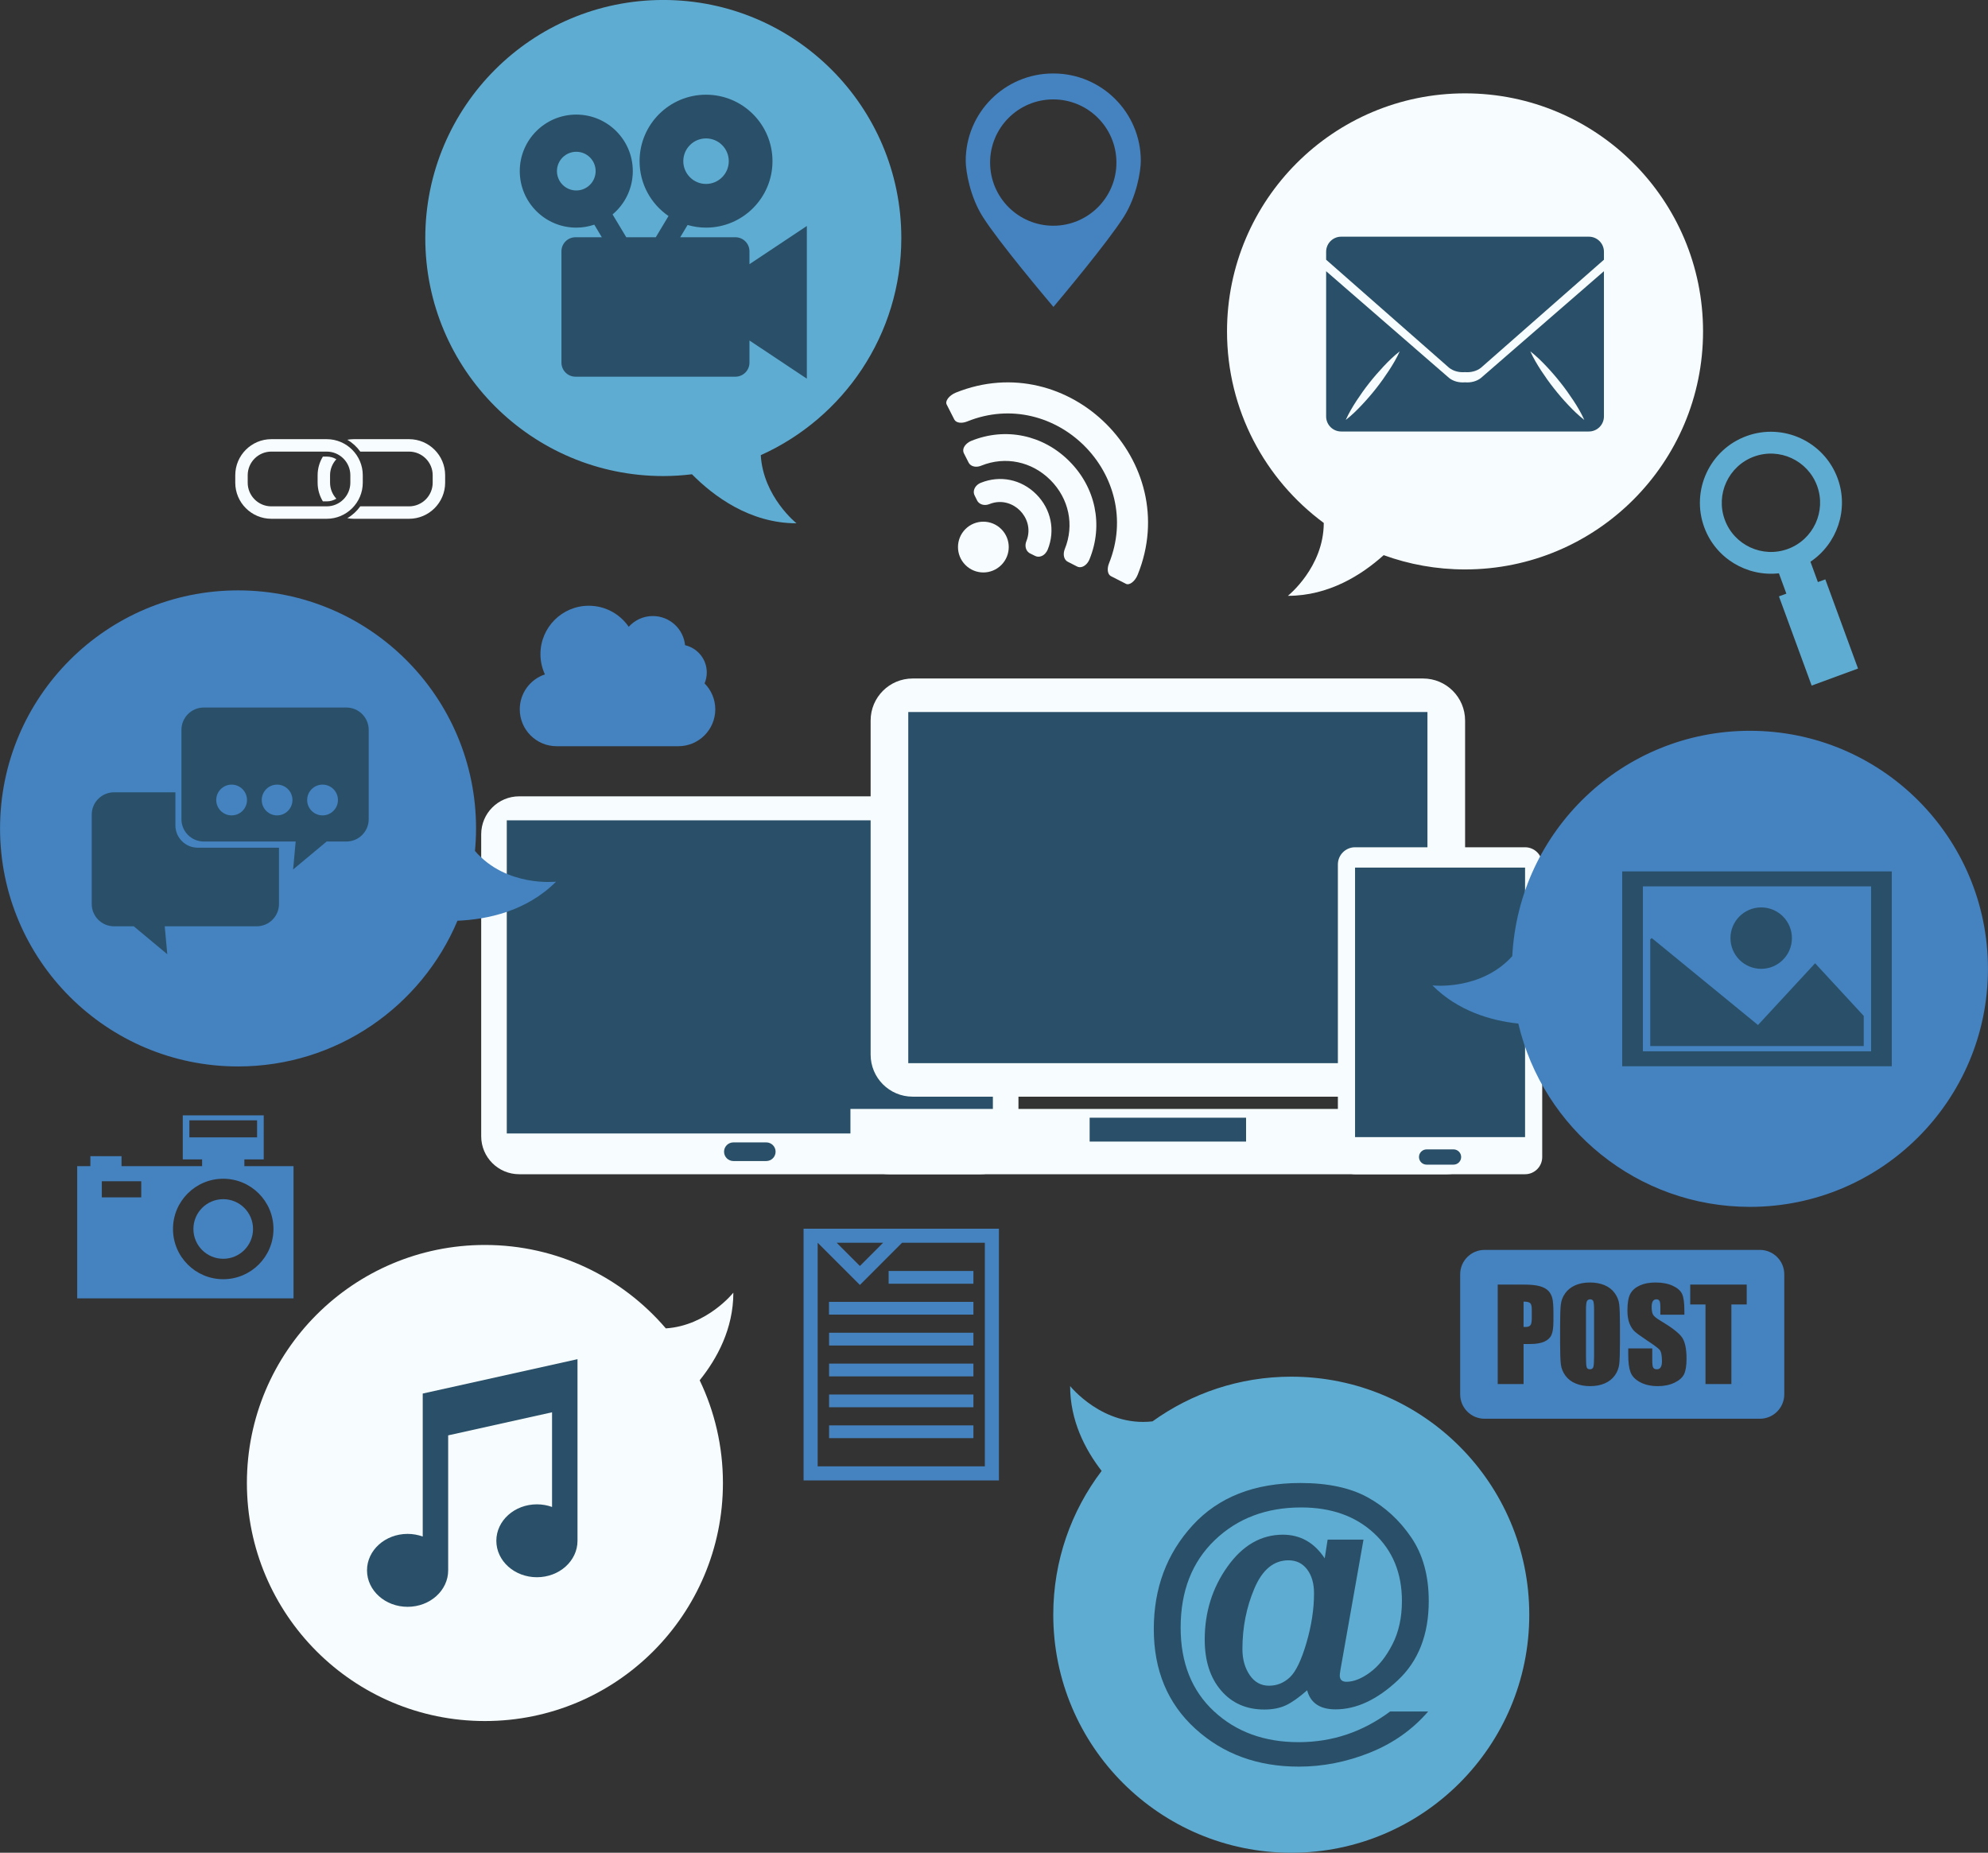 <?xml version="1.0" encoding="UTF-8" standalone="no"?><svg xmlns="http://www.w3.org/2000/svg" xmlns:xlink="http://www.w3.org/1999/xlink" fill="#000000" height="352.8" preserveAspectRatio="xMidYMid meet" version="1" viewBox="23.3 36.2 378.6 352.8" width="378.6" zoomAndPan="magnify"><rect x="23.3" y="36.2" width="378.6" height="352.8" fill="#333333" stroke="none"/><defs><clipPath id="a"><path d="M 0 0 L 425.199 0 L 425.199 425.199 L 0 425.199 Z M 0 0"/></clipPath></defs><g><g clip-path="url(#a)"/><g id="change1_1"><path d="M 223.867 55.129 C 230.516 55.121 235.906 60.5 235.914 67.141 C 235.926 73.785 230.543 79.18 223.906 79.184 C 217.262 79.191 211.867 73.809 211.859 67.172 C 211.848 60.523 217.23 55.137 223.867 55.129 Z M 223.875 94.594 L 223.918 94.641 L 223.965 94.594 C 225.281 93.027 234.258 82.332 237.328 77.477 C 239.766 73.613 240.559 68.797 240.559 66.801 C 240.547 57.621 233.094 50.188 223.918 50.191 L 223.824 50.191 C 214.641 50.203 207.203 57.656 207.215 66.844 C 207.223 68.836 208.027 73.652 210.477 77.508 C 213.555 82.355 222.551 93.027 223.875 94.594" fill="#4582c0"/></g><g id="change1_2"><path d="M 50.195 264.207 L 42.691 264.207 L 42.691 261.141 L 50.195 261.141 Z M 65.812 260.66 C 71.094 260.66 75.379 264.941 75.379 270.227 C 75.379 275.512 71.094 279.793 65.812 279.793 C 60.531 279.793 56.246 275.512 56.246 270.227 C 56.246 264.941 60.531 260.66 65.812 260.66 Z M 59.367 249.543 L 72.258 249.543 L 72.258 252.781 L 59.367 252.781 Z M 40.508 256.359 L 40.508 258.262 L 38 258.262 L 38 283.441 L 79.199 283.441 L 79.199 258.262 L 69.836 258.262 L 69.836 256.98 L 73.523 256.98 L 73.523 248.59 L 58.105 248.59 L 58.105 256.98 L 61.789 256.98 L 61.789 258.262 L 46.445 258.262 L 46.445 256.359 L 40.508 256.359" fill="#4582c0"/></g><g id="change1_3"><path d="M 65.812 275.902 C 68.945 275.902 71.488 273.363 71.488 270.227 C 71.488 267.09 68.945 264.551 65.812 264.551 C 62.676 264.551 60.133 267.09 60.133 270.227 C 60.133 273.363 62.676 275.902 65.812 275.902" fill="#4582c0"/></g><g id="change2_1"><path d="M 91.91 122.195 L 101.199 122.195 C 103.684 122.195 105.703 124.215 105.703 126.695 L 105.703 128.117 C 105.703 130.602 103.684 132.621 101.199 132.621 L 91.91 132.621 C 91.258 133.535 90.418 134.309 89.441 134.875 C 89.84 134.945 90.246 134.988 90.66 134.988 L 101.199 134.988 C 104.992 134.988 108.074 131.906 108.074 128.117 L 108.074 126.695 C 108.074 122.91 104.992 119.828 101.199 119.828 L 90.66 119.828 C 90.246 119.828 89.84 119.871 89.441 119.941 C 90.418 120.508 91.258 121.277 91.91 122.195" fill="#f7fdfe"/></g><g id="change2_2"><path d="M 85.527 131.672 C 86.195 131.672 86.816 131.484 87.355 131.164 C 86.613 130.359 86.156 129.293 86.156 128.117 L 86.156 126.695 C 86.156 125.523 86.613 124.457 87.355 123.652 C 86.816 123.332 86.195 123.145 85.527 123.145 L 84.789 123.145 C 84.16 124.184 83.789 125.398 83.789 126.695 L 83.789 128.117 C 83.789 129.422 84.16 130.633 84.789 131.672 L 85.527 131.672" fill="#f7fdfe"/></g><g id="change2_3"><path d="M 70.473 126.695 C 70.473 124.215 72.492 122.195 74.973 122.195 L 85.52 122.195 C 88 122.195 90.02 124.215 90.02 126.695 L 90.02 128.117 C 90.02 130.602 88 132.621 85.52 132.621 L 74.973 132.621 C 72.492 132.621 70.473 130.602 70.473 128.117 Z M 74.973 134.988 L 85.52 134.988 C 89.305 134.988 92.387 131.906 92.387 128.117 L 92.387 126.695 C 92.387 122.91 89.305 119.828 85.52 119.828 L 74.973 119.828 C 71.188 119.828 68.105 122.91 68.105 126.695 L 68.105 128.117 C 68.105 131.906 71.188 134.988 74.973 134.988" fill="#f7fdfe"/></g><g id="change3_1"><path d="M 351.77 135.164 C 349.992 130.32 352.488 124.93 357.336 123.148 C 362.188 121.371 367.574 123.867 369.355 128.719 C 371.129 133.566 368.633 138.957 363.785 140.734 C 358.938 142.512 353.547 140.016 351.77 135.164 Z M 368.316 166.75 L 377.148 163.508 L 370.918 146.523 L 369.504 147.043 L 368.086 143.168 C 373.145 139.773 375.449 133.254 373.262 127.285 C 370.691 120.281 362.906 116.676 355.902 119.242 C 348.898 121.812 345.293 129.598 347.859 136.598 C 350.051 142.566 356.027 146.051 362.078 145.371 L 363.5 149.242 L 362.086 149.762 L 368.316 166.75" fill="#5facd2"/></g><g id="change1_4"><path d="M 122.285 171.27 C 122.285 175.148 125.426 178.297 129.305 178.297 L 152.492 178.297 C 156.371 178.297 159.52 175.148 159.52 171.27 C 159.52 169.348 158.734 167.602 157.484 166.336 C 157.75 165.695 157.902 164.992 157.902 164.254 C 157.902 161.723 156.137 159.605 153.766 159.062 C 153.457 155.945 150.824 153.508 147.621 153.508 C 145.805 153.508 144.164 154.301 143.035 155.555 C 141.375 153.137 138.594 151.547 135.438 151.547 C 130.348 151.547 126.223 155.672 126.223 160.762 C 126.223 162.145 126.531 163.445 127.074 164.621 C 124.289 165.551 122.285 168.176 122.285 171.27" fill="#4582c0"/></g><g id="change1_5"><path d="M 326.098 296.945 C 326.434 296.945 326.648 296.801 326.742 296.5 C 326.836 296.207 326.883 295.5 326.883 294.383 L 326.883 285.684 C 326.883 284.801 326.836 284.238 326.734 283.992 C 326.637 283.746 326.438 283.621 326.133 283.621 C 325.875 283.621 325.68 283.723 325.543 283.922 C 325.406 284.121 325.34 284.707 325.34 285.684 L 325.34 294.523 C 325.34 295.621 325.383 296.305 325.473 296.562 C 325.562 296.816 325.77 296.945 326.098 296.945" fill="#4582c0"/></g><g id="change1_6"><path d="M 314.758 288.555 C 314.934 288.332 315.02 287.867 315.02 287.168 L 315.02 285.609 C 315.02 284.965 314.922 284.547 314.719 284.352 C 314.516 284.152 314.094 284.059 313.453 284.059 L 313.453 288.875 C 313.594 288.883 313.715 288.887 313.816 288.887 C 314.27 288.887 314.582 288.777 314.758 288.555" fill="#4582c0"/></g><g id="change1_7"><path d="M 308.527 280.816 L 313.488 280.816 C 314.832 280.816 315.859 280.922 316.582 281.133 C 317.305 281.344 317.844 281.648 318.211 282.043 C 318.57 282.441 318.816 282.926 318.945 283.488 C 319.074 284.055 319.137 284.93 319.137 286.113 L 319.137 287.766 C 319.137 288.973 319.016 289.855 318.766 290.406 C 318.516 290.961 318.059 291.387 317.391 291.684 C 316.723 291.98 315.852 292.129 314.773 292.129 L 313.453 292.129 L 313.453 299.758 L 308.527 299.758 Z M 320.41 288.664 C 320.41 286.762 320.457 285.414 320.547 284.625 C 320.637 283.832 320.918 283.109 321.391 282.453 C 321.863 281.797 322.5 281.297 323.305 280.941 C 324.105 280.594 325.039 280.418 326.109 280.418 C 327.125 280.418 328.031 280.586 328.844 280.914 C 329.648 281.246 330.297 281.742 330.789 282.406 C 331.277 283.07 331.574 283.793 331.668 284.57 C 331.762 285.352 331.809 286.715 331.809 288.664 L 331.809 291.906 C 331.809 293.809 331.762 295.156 331.672 295.945 C 331.582 296.738 331.301 297.461 330.828 298.117 C 330.359 298.773 329.723 299.273 328.918 299.629 C 328.113 299.977 327.18 300.152 326.109 300.152 C 325.098 300.152 324.188 299.988 323.379 299.652 C 322.57 299.324 321.922 298.828 321.43 298.164 C 320.941 297.504 320.645 296.777 320.555 295.996 C 320.461 295.223 320.41 293.855 320.41 291.906 Z M 333.789 282.559 C 334.16 281.887 334.758 281.363 335.586 280.984 C 336.41 280.605 337.41 280.418 338.578 280.418 C 339.859 280.418 340.949 280.625 341.852 281.035 C 342.75 281.449 343.348 281.973 343.641 282.602 C 343.934 283.227 344.078 284.293 344.078 285.801 L 344.078 286.551 L 339.504 286.551 L 339.504 285.145 C 339.504 284.488 339.445 284.07 339.328 283.895 C 339.211 283.711 339.016 283.621 338.742 283.621 C 338.449 283.621 338.223 283.742 338.07 283.984 C 337.918 284.227 337.844 284.594 337.844 285.086 C 337.844 285.719 337.93 286.195 338.098 286.516 C 338.266 286.836 338.727 287.223 339.492 287.672 C 341.684 288.977 343.062 290.043 343.633 290.875 C 344.203 291.711 344.488 293.055 344.488 294.91 C 344.488 296.262 344.328 297.258 344.012 297.895 C 343.695 298.535 343.086 299.07 342.184 299.504 C 341.277 299.934 340.227 300.152 339.023 300.152 C 337.707 300.152 336.582 299.902 335.648 299.402 C 334.715 298.902 334.109 298.27 333.82 297.496 C 333.531 296.723 333.387 295.629 333.387 294.211 L 333.387 292.973 L 337.961 292.973 L 337.961 295.273 C 337.961 295.984 338.023 296.441 338.152 296.645 C 338.281 296.848 338.508 296.945 338.836 296.945 C 339.164 296.945 339.406 296.816 339.566 296.562 C 339.727 296.305 339.809 295.922 339.809 295.414 C 339.809 294.301 339.656 293.57 339.355 293.227 C 339.039 292.883 338.27 292.312 337.047 291.508 C 335.824 290.695 335.012 290.105 334.613 289.742 C 334.219 289.375 333.891 288.867 333.625 288.223 C 333.363 287.574 333.234 286.746 333.234 285.738 C 333.234 284.289 333.418 283.23 333.789 282.559 Z M 345.191 280.816 L 355.949 280.816 L 355.949 284.605 L 353.027 284.605 L 353.027 299.758 L 348.102 299.758 L 348.102 284.605 L 345.191 284.605 Z M 306.027 306.363 L 358.453 306.363 C 361.02 306.363 363.102 304.281 363.102 301.711 L 363.102 278.855 C 363.102 276.289 361.02 274.211 358.453 274.211 L 306.027 274.211 C 303.461 274.211 301.379 276.289 301.379 278.855 L 301.379 301.711 C 301.379 304.281 303.461 306.363 306.027 306.363" fill="#4582c0"/></g><g id="change1_8"><path d="M 179.02 272.852 L 179.023 272.852 L 187.059 280.887 L 195.09 272.852 L 210.855 272.852 L 210.855 315.43 L 179.02 315.43 Z M 191.477 272.852 L 187.059 277.273 L 182.637 272.852 Z M 176.336 318.109 L 213.539 318.109 L 213.539 270.172 L 176.336 270.172 L 176.336 318.109" fill="#4582c0"/></g><g id="change1_9"><path d="M 192.531 280.652 L 208.68 280.652 L 208.68 278.223 L 192.531 278.223 L 192.531 280.652" fill="#4582c0"/></g><g id="change1_10"><path d="M 181.176 286.531 L 208.68 286.531 L 208.68 284.105 L 181.176 284.105 L 181.176 286.531" fill="#4582c0"/></g><g id="change1_11"><path d="M 181.195 292.418 L 208.68 292.418 L 208.68 289.984 L 181.195 289.984 L 181.195 292.418" fill="#4582c0"/></g><g id="change1_12"><path d="M 181.195 298.293 L 208.68 298.293 L 208.68 295.863 L 181.195 295.863 L 181.195 298.293" fill="#4582c0"/></g><g id="change1_13"><path d="M 181.195 304.176 L 208.68 304.176 L 208.68 301.746 L 181.195 301.746 L 181.195 304.176" fill="#4582c0"/></g><g id="change1_14"><path d="M 181.195 310.055 L 208.68 310.055 L 208.68 307.625 L 181.195 307.625 L 181.195 310.055" fill="#4582c0"/></g><g id="change2_4"><path d="M 239.969 145.629 C 248.688 124.086 226.875 102.273 205.312 110.973 C 204.02 111.512 203.242 112.594 203.59 113.234 C 204.074 114.18 204.566 115.156 205.051 116.105 C 205.406 116.762 206.48 116.867 207.48 116.461 C 224.281 109.672 241.27 126.664 234.5 143.48 C 234.098 144.469 234.199 145.555 234.855 145.906 C 235.805 146.395 236.762 146.867 237.727 147.371 C 238.367 147.715 239.449 146.938 239.969 145.629" fill="#f7fdfe"/></g><g id="change2_5"><path d="M 226.336 142.945 C 226.422 143.031 226.527 143.102 226.652 143.172 L 228.418 144.074 C 228.727 144.242 229.082 144.254 229.445 144.121 C 230 143.922 230.535 143.363 230.812 142.641 C 233.438 136.16 231.953 129.031 226.934 124.012 C 221.926 119.004 214.801 117.523 208.309 120.137 C 207.598 120.426 207.035 120.953 206.824 121.504 C 206.691 121.859 206.719 122.234 206.871 122.527 L 207.781 124.316 C 207.859 124.438 207.93 124.539 208.012 124.621 C 208.504 125.113 209.363 125.215 210.188 124.867 C 214.762 123.02 219.805 124.078 223.34 127.609 C 226.883 131.152 227.938 136.195 226.078 140.758 C 225.75 141.598 225.848 142.453 226.336 142.945" fill="#f7fdfe"/></g><g id="change2_6"><path d="M 219.074 141.293 C 219.188 141.406 219.312 141.508 219.445 141.57 L 220.387 142.039 C 220.75 142.238 221.191 142.27 221.602 142.109 C 222.137 141.922 222.582 141.441 222.828 140.859 C 224.305 137.188 223.48 133.148 220.641 130.309 C 217.809 127.48 213.77 126.652 210.102 128.133 C 209.504 128.363 209.039 128.828 208.848 129.355 C 208.688 129.766 208.723 130.211 208.922 130.574 L 209.391 131.516 C 209.453 131.648 209.555 131.773 209.652 131.871 C 210.156 132.375 210.965 132.496 211.73 132.188 C 214.152 131.223 216.316 132.184 217.535 133.41 C 218.777 134.645 219.734 136.805 218.773 139.234 C 218.461 139.992 218.586 140.801 219.074 141.293" fill="#f7fdfe"/></g><g id="change2_7"><path d="M 213.988 136.957 C 212.105 135.07 209.039 135.07 207.156 136.953 C 205.27 138.84 205.273 141.906 207.156 143.789 C 209.055 145.691 212.105 145.676 213.992 143.789 C 215.875 141.906 215.891 138.855 213.988 136.957" fill="#f7fdfe"/></g><g id="change2_8"><path d="M 122.176 187.84 C 118.18 187.84 114.941 191.074 114.941 195.07 L 114.941 252.566 C 114.941 256.562 118.18 259.801 122.176 259.801 L 210.02 259.801 C 214.016 259.801 217.258 256.562 217.258 252.566 L 217.258 195.07 C 217.258 191.074 214.016 187.84 210.02 187.84 L 122.176 187.84" fill="#f7fdfe"/></g><g id="change4_1"><path d="M 212.387 252.039 L 119.812 252.039 L 119.812 192.41 L 212.387 192.41 L 212.387 252.039" fill="#295068"/></g><g id="change4_2"><path d="M 169.23 257.289 L 162.969 257.289 C 161.984 257.289 161.191 256.492 161.191 255.512 C 161.191 254.535 161.984 253.738 162.969 253.738 L 169.23 253.738 C 170.211 253.738 171.008 254.535 171.008 255.512 C 171.008 256.492 170.211 257.289 169.23 257.289" fill="#295068"/></g><g id="change2_9"><path d="M 197.109 165.402 C 192.688 165.402 189.105 168.984 189.105 173.406 L 189.105 237.023 C 189.105 241.449 192.688 245.031 197.109 245.031 L 294.312 245.031 C 298.73 245.031 302.316 241.449 302.316 237.023 L 302.316 173.406 C 302.316 168.984 298.73 165.402 294.312 165.402 L 197.109 165.402" fill="#f7fdfe"/></g><g id="change4_3"><path d="M 295.148 238.652 L 196.273 238.652 L 196.273 171.785 L 295.148 171.785 L 295.148 238.652" fill="#295068"/></g><g id="change2_10"><path d="M 185.258 252.465 C 185.258 256.516 188.543 259.801 192.598 259.801 L 298.82 259.801 C 302.875 259.801 306.164 256.516 306.164 252.465 L 306.164 247.363 L 185.258 247.363 L 185.258 252.465" fill="#f7fdfe"/></g><g id="change4_4"><path d="M 230.816 249.039 L 260.605 249.039 L 260.605 253.582 L 230.816 253.582 L 230.816 249.039" fill="#295068"/></g><g id="change2_11"><path d="M 313.738 197.539 L 281.359 197.539 C 279.559 197.539 278.09 199.004 278.09 200.809 L 278.09 256.535 C 278.09 258.336 279.559 259.801 281.359 259.801 L 313.738 259.801 C 315.543 259.801 317.004 258.336 317.004 256.535 L 317.004 200.809 C 317.004 199.004 315.543 197.539 313.738 197.539" fill="#f7fdfe"/></g><g id="change4_5"><path d="M 300.109 257.977 L 294.992 257.977 C 294.184 257.977 293.535 257.324 293.535 256.523 C 293.535 255.723 294.184 255.07 294.992 255.07 L 300.109 255.07 C 300.914 255.07 301.566 255.723 301.566 256.523 C 301.566 257.324 300.914 257.977 300.109 257.977" fill="#295068"/></g><g id="change4_6"><path d="M 313.738 252.734 L 281.359 252.734 L 281.359 201.41 L 313.738 201.41 L 313.738 252.734" fill="#295068"/></g><g id="change2_12"><path d="M 275.402 135.781 C 275.395 144.23 268.57 149.66 268.57 149.66 C 276.367 149.66 282.633 145.676 286.812 141.914 C 291.648 143.672 296.863 144.633 302.305 144.633 C 327.34 144.633 347.633 124.34 347.633 99.305 C 347.633 74.27 327.34 53.977 302.305 53.977 C 277.27 53.977 256.977 74.27 256.977 99.305 C 256.977 114.266 264.227 127.527 275.402 135.781" fill="#f7fdfe"/></g><g id="change3_2"><path d="M 269.215 298.352 C 259.348 298.352 250.227 301.512 242.785 306.863 C 233.309 307.949 227.098 300.137 227.098 300.137 C 227.098 306.73 229.945 312.227 233.098 316.297 C 227.32 323.902 223.887 333.391 223.887 343.68 C 223.887 368.715 244.18 389.008 269.215 389.008 C 294.246 389.008 314.539 368.715 314.539 343.68 C 314.539 318.648 294.246 298.352 269.215 298.352" fill="#5facd2"/></g><g id="change3_3"><path d="M 149.621 36.195 C 124.586 36.195 104.293 56.488 104.293 81.523 C 104.293 106.559 124.586 126.852 149.621 126.852 C 151.469 126.852 153.285 126.727 155.078 126.512 C 159.16 130.641 166.07 135.848 174.988 135.848 C 174.988 135.848 168.645 130.805 168.184 122.875 C 183.957 115.781 194.949 99.941 194.949 81.523 C 194.949 56.488 174.656 36.195 149.621 36.195" fill="#5facd2"/></g><g id="change1_15"><path d="M 356.562 175.359 C 332.34 175.359 312.555 194.363 311.301 218.273 C 305.32 224.902 296.094 223.848 296.094 223.848 C 300.965 228.723 307.195 230.547 312.453 231.113 C 317.164 251.117 335.117 266.016 356.562 266.016 C 381.598 266.016 401.891 245.723 401.891 220.688 C 401.891 195.652 381.598 175.359 356.562 175.359" fill="#4582c0"/></g><g id="change1_16"><path d="M 110.422 211.531 C 116.094 211.293 123.559 209.738 129.203 204.09 C 129.203 204.09 119.727 205.176 113.754 198.242 C 113.887 196.828 113.961 195.398 113.961 193.949 C 113.961 168.914 93.668 148.621 68.637 148.621 C 43.602 148.621 23.309 168.914 23.309 193.949 C 23.309 218.98 43.602 239.277 68.637 239.277 C 87.434 239.277 103.555 227.836 110.422 211.531" fill="#4582c0"/></g><g id="change2_13"><path d="M 150.102 289.156 C 141.785 279.438 129.441 273.27 115.648 273.27 C 90.613 273.27 70.32 293.562 70.32 318.598 C 70.32 343.633 90.613 363.926 115.648 363.926 C 140.684 363.926 160.977 343.633 160.977 318.598 C 160.977 311.594 159.387 304.961 156.547 299.039 C 159.859 294.922 162.961 289.234 162.961 282.355 C 162.961 282.355 157.969 288.641 150.102 289.156" fill="#f7fdfe"/></g><g id="change4_7"><path d="M 100.922 342.176 C 105.191 342.176 108.652 339.066 108.652 335.23 L 108.652 309.527 L 128.434 305.133 L 128.434 323.16 C 127.539 322.84 126.57 322.66 125.551 322.66 C 121.285 322.66 117.824 325.766 117.824 329.602 C 117.824 333.438 121.285 336.543 125.551 336.543 C 129.82 336.543 133.281 333.438 133.281 329.602 L 133.281 295.02 L 103.805 301.566 L 103.805 328.793 C 102.914 328.473 101.941 328.289 100.922 328.289 C 96.656 328.289 93.195 331.402 93.195 335.23 C 93.195 339.066 96.656 342.176 100.922 342.176" fill="#295068"/></g><g id="change4_8"><path d="M 55.156 217.906 L 54.672 212.59 L 72.172 212.59 C 74.523 212.59 76.43 210.688 76.43 208.34 L 76.43 197.621 L 60.957 197.621 C 58.609 197.621 56.703 195.719 56.703 193.367 L 56.703 187.074 L 45.023 187.074 C 42.672 187.074 40.77 188.98 40.77 191.328 L 40.77 208.34 C 40.77 210.688 42.672 212.59 45.023 212.59 L 48.777 212.59 L 55.156 217.906" fill="#295068"/></g><g id="change4_9"><path d="M 84.727 191.469 C 83.109 191.469 81.797 190.156 81.797 188.543 C 81.797 186.926 83.109 185.609 84.727 185.609 C 86.344 185.609 87.66 186.926 87.66 188.543 C 87.66 190.156 86.344 191.469 84.727 191.469 Z M 76.066 191.469 C 74.453 191.469 73.145 190.156 73.145 188.543 C 73.145 186.926 74.453 185.609 76.066 185.609 C 77.688 185.609 78.996 186.926 78.996 188.543 C 78.996 190.156 77.688 191.469 76.066 191.469 Z M 67.41 191.469 C 65.793 191.469 64.48 190.156 64.48 188.543 C 64.48 186.926 65.793 185.609 67.41 185.609 C 69.027 185.609 70.34 186.926 70.34 188.543 C 70.34 190.156 69.027 191.469 67.41 191.469 Z M 89.262 170.93 L 62.109 170.93 C 59.762 170.93 57.855 172.836 57.855 175.184 L 57.855 192.195 C 57.855 194.543 59.762 196.445 62.109 196.445 L 79.609 196.445 L 79.125 201.762 L 85.508 196.445 L 89.262 196.445 C 91.609 196.445 93.516 194.543 93.516 192.195 L 93.516 175.184 C 93.516 172.836 91.609 170.93 89.262 170.93" fill="#295068"/></g><g id="change4_10"><path d="M 133.051 65.102 C 135.086 65.102 136.734 66.75 136.734 68.781 C 136.734 70.816 135.086 72.469 133.051 72.469 C 131.016 72.469 129.367 70.816 129.367 68.781 C 129.367 66.75 131.016 65.102 133.051 65.102 Z M 157.758 62.559 C 160.148 62.559 162.09 64.496 162.09 66.891 C 162.09 69.281 160.148 71.227 157.758 71.227 C 155.367 71.227 153.43 69.281 153.43 66.891 C 153.43 64.496 155.367 62.559 157.758 62.559 Z M 122.285 68.781 C 122.285 74.727 127.105 79.547 133.051 79.547 C 134.25 79.547 135.398 79.344 136.477 78.98 L 137.914 81.379 L 132.898 81.379 C 131.418 81.379 130.223 82.578 130.223 84.055 L 130.223 105.254 C 130.223 106.73 131.418 107.93 132.898 107.93 L 163.355 107.93 C 164.832 107.93 166.031 106.73 166.031 105.254 L 166.031 101.039 L 176.957 108.309 L 176.957 79.234 L 166.031 86.504 L 166.031 84.055 C 166.031 82.578 164.832 81.379 163.355 81.379 L 152.844 81.379 L 154.246 79.043 C 155.363 79.367 156.539 79.547 157.758 79.547 C 164.746 79.547 170.414 73.879 170.414 66.891 C 170.414 59.898 164.746 54.234 157.758 54.234 C 150.77 54.234 145.102 59.898 145.102 66.891 C 145.102 71.23 147.285 75.059 150.613 77.336 L 148.188 81.379 L 142.57 81.379 L 139.961 77.031 C 142.316 75.055 143.812 72.094 143.812 68.781 C 143.812 62.84 138.992 58.02 133.051 58.02 C 127.105 58.02 122.285 62.84 122.285 68.781" fill="#295068"/></g><g id="change4_11"><path d="M 325.887 81.27 L 278.719 81.27 C 277.133 81.27 275.852 82.555 275.852 84.141 L 275.852 85.656 L 299.277 106.238 C 300.102 106.887 301.223 107.152 302.301 107.062 C 303.383 107.152 304.504 106.887 305.328 106.238 L 328.758 85.656 L 328.758 84.141 C 328.758 82.555 327.469 81.27 325.887 81.27" fill="#295068"/></g><g id="change4_12"><path d="M 317.816 105.973 C 318.77 106.984 319.676 108.031 320.531 109.121 C 321.395 110.211 322.199 111.34 322.965 112.504 C 323.723 113.664 324.438 114.867 325.023 116.168 C 323.895 115.293 322.895 114.316 321.941 113.301 C 320.988 112.289 320.082 111.242 319.227 110.148 C 318.371 109.062 317.562 107.934 316.801 106.77 C 316.043 105.605 315.324 104.406 314.738 103.105 C 315.863 103.98 316.863 104.961 317.816 105.973 Z M 287.805 106.77 C 287.043 107.934 286.238 109.062 285.383 110.148 C 284.527 111.242 283.617 112.289 282.664 113.301 C 281.715 114.316 280.715 115.293 279.586 116.168 C 280.172 114.867 280.887 113.664 281.645 112.504 C 282.406 111.34 283.215 110.211 284.074 109.121 C 284.934 108.031 285.84 106.984 286.789 105.973 C 287.742 104.961 288.742 103.98 289.867 103.105 C 289.281 104.406 288.566 105.605 287.805 106.77 Z M 302.301 109.004 C 301.223 109.098 300.102 108.832 299.277 108.18 L 275.852 87.844 L 275.852 115.496 C 275.852 117.086 277.133 118.367 278.719 118.367 L 325.887 118.367 C 327.469 118.367 328.758 117.086 328.758 115.496 L 328.758 87.844 L 305.328 108.18 C 304.504 108.832 303.383 109.098 302.301 109.004" fill="#295068"/></g><g id="change4_13"><path d="M 363.008 235.398 L 378.234 235.398 L 378.234 229.652 L 368.973 219.629 L 358.098 231.387 L 337.871 214.832 L 337.574 215.074 L 337.574 235.398 L 363.008 235.398" fill="#295068"/></g><g id="change4_14"><path d="M 379.637 236.395 L 336.18 236.395 L 336.18 204.984 L 379.637 204.984 Z M 383.574 202.137 L 332.238 202.137 L 332.238 239.242 L 383.574 239.242 L 383.574 202.137" fill="#295068"/></g><g id="change4_15"><path d="M 358.703 220.688 C 361.938 220.688 364.555 218.07 364.555 214.84 C 364.555 211.609 361.938 208.992 358.703 208.992 C 355.48 208.992 352.855 211.609 352.855 214.84 C 352.855 218.07 355.48 220.688 358.703 220.688" fill="#295068"/></g><g id="change4_16"><path d="M 272.098 349.059 C 271.129 352.359 270.074 354.543 268.938 355.605 C 267.797 356.668 266.48 357.199 264.984 357.199 C 263.441 357.199 262.215 356.523 261.293 355.168 C 260.371 353.812 259.91 352.156 259.91 350.199 C 259.91 346.094 260.672 342.254 262.188 338.684 C 263.707 335.105 265.871 333.32 268.68 333.32 C 270.176 333.32 271.359 333.898 272.234 335.055 C 273.109 336.215 273.547 337.727 273.547 339.602 C 273.547 342.602 273.062 345.754 272.098 349.059 Z M 282.969 329.379 L 276.137 329.379 L 275.582 332.945 C 274.59 331.445 273.434 330.32 272.098 329.566 C 270.762 328.816 269.266 328.441 267.609 328.441 C 263.469 328.441 259.953 330.469 257.062 334.523 C 254.176 338.574 252.73 343.207 252.73 348.418 C 252.73 352.461 253.77 355.691 255.84 358.105 C 257.91 360.523 260.66 361.734 264.09 361.734 C 265.676 361.734 267.035 361.465 268.18 360.934 C 269.316 360.402 270.668 359.449 272.234 358.074 C 272.879 360.492 274.684 361.703 277.652 361.703 C 281.609 361.703 285.559 359.863 289.492 356.18 C 293.43 352.504 295.395 347.469 295.395 341.07 C 295.395 336.254 294.281 332.219 292.062 328.961 C 289.844 325.695 287.074 323.152 283.766 321.332 C 280.449 319.508 276.18 318.598 270.957 318.598 C 262.188 318.598 255.348 321.281 250.422 326.66 C 245.496 332.039 243.031 338.625 243.031 346.414 C 243.031 354.273 245.672 360.602 250.957 365.406 C 256.238 370.207 262.801 372.609 270.645 372.609 C 275.227 372.609 279.73 371.723 284.16 369.953 C 288.59 368.184 292.301 365.562 295.289 362.105 L 288.043 362.105 C 285.441 364.043 282.691 365.504 279.793 366.48 C 276.895 367.461 273.832 367.949 270.613 367.949 C 264.074 367.949 258.699 365.984 254.477 362.059 C 250.254 358.129 248.145 352.82 248.145 346.137 C 248.145 339.195 250.305 333.648 254.633 329.488 C 258.957 325.336 264.445 323.254 271.094 323.254 C 276.824 323.254 281.453 324.895 284.984 328.18 C 288.52 331.461 290.285 335.758 290.285 341.07 C 290.285 344.215 289.684 346.969 288.477 349.324 C 287.266 351.68 285.852 353.457 284.23 354.652 C 282.605 355.852 281.105 356.449 279.727 356.449 C 278.871 356.449 278.449 356.043 278.449 355.23 C 278.449 355.043 278.496 354.68 278.586 354.137 L 282.969 329.379" fill="#295068"/></g></g></svg>
